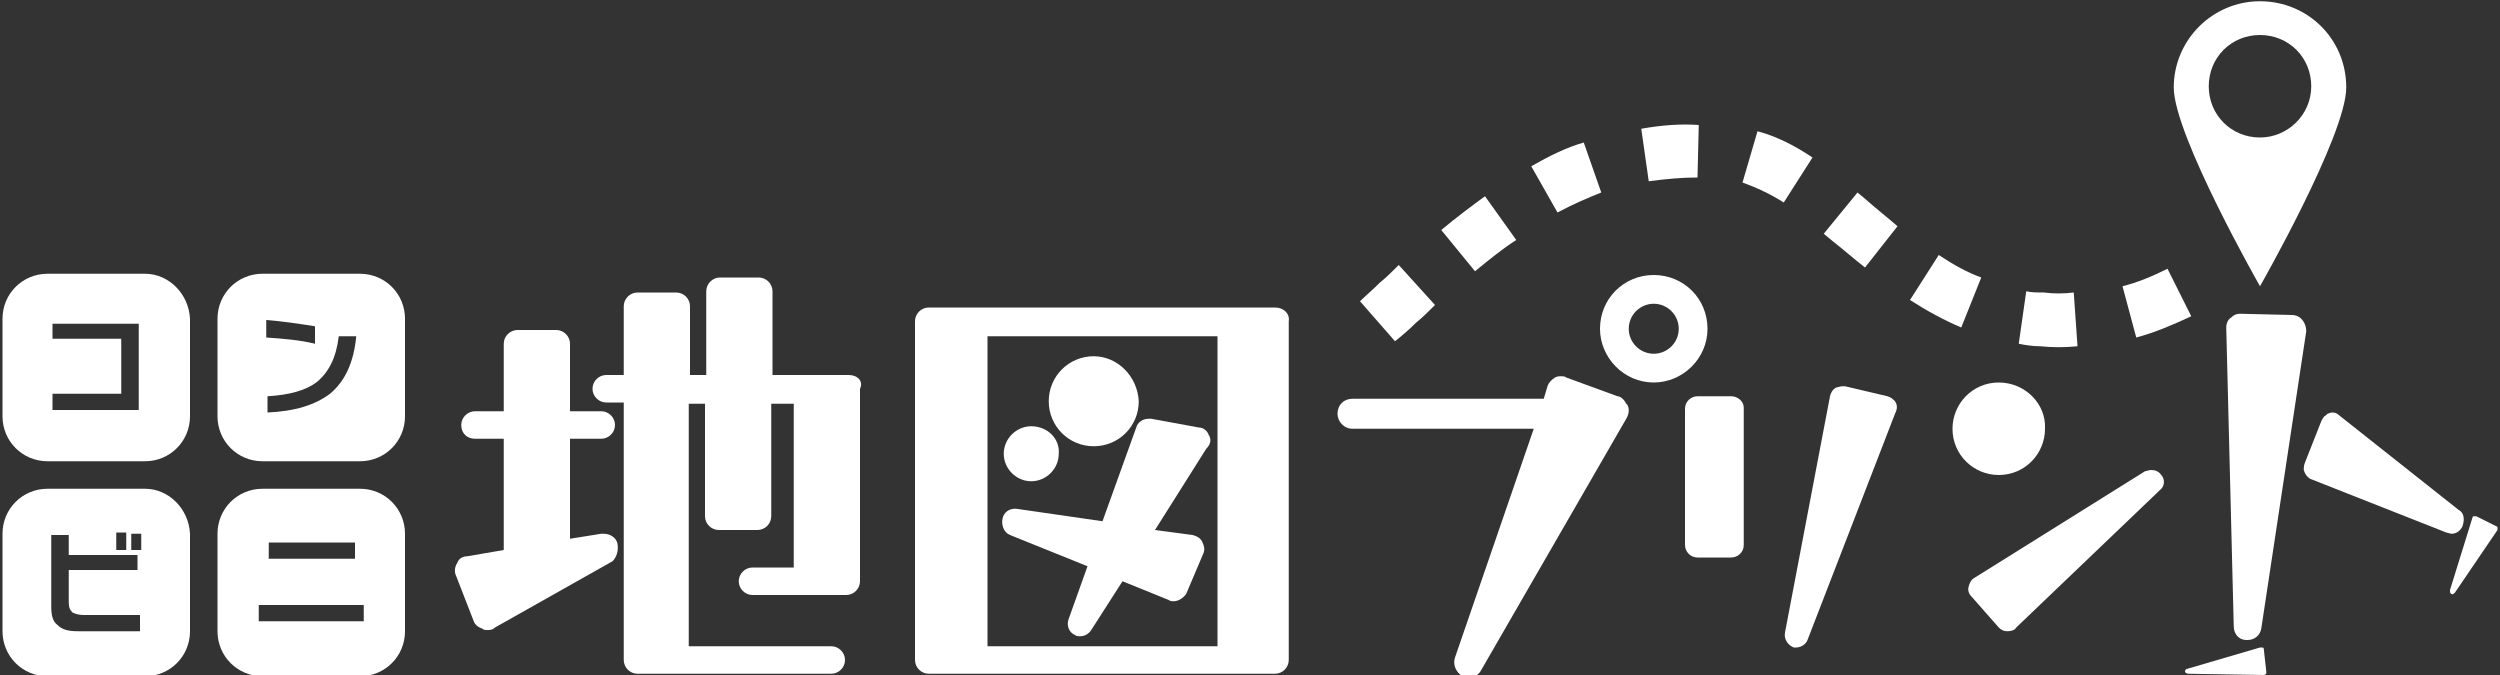 <?xml version="1.0" encoding="utf-8"?>
<!-- Generator: Adobe Illustrator 25.3.1, SVG Export Plug-In . SVG Version: 6.00 Build 0)  -->
<svg version="1.1" id="レイヤー_1" xmlns="http://www.w3.org/2000/svg" xmlns:xlink="http://www.w3.org/1999/xlink" x="0px"
	 y="0px" viewBox="0 0 200 54" width="200" height="54" style="enable-background:new 0 0 200 54;" xml:space="preserve">
<rect x="0" y="0" width="200" height="54" fill="#333333" stroke="none"/>
<style type="text/css">
	.st0{fill:#FFFFFF;}
</style>
<g>
	<g>
		<path class="st0" d="M49.4,43.5c-0.1-0.5-0.6-0.8-1.1-0.8l-0.2,0l-2.5,0.4v-8h2.5c0.6,0,1.1-0.5,1.1-1.1c0-0.6-0.5-1.1-1.1-1.1
			h-2.5v-5.4c0-0.6-0.5-1.1-1.1-1.1h-3.1c-0.6,0-1.1,0.5-1.1,1.1v5.4h-2.3c-0.6,0-1.1,0.5-1.1,1.1c0,0.7,0.5,1.1,1.1,1.1h2.3V44
			l-2.9,0.5c-0.4,0-0.7,0.2-0.8,0.5c-0.2,0.3-0.3,0.7-0.1,1.1l1.4,3.6c0.1,0.3,0.4,0.5,0.7,0.6c0.1,0.1,0.2,0.1,0.4,0.1
			c0.2,0,0.4,0,0.6-0.2l9.4-5.3C49.3,44.6,49.5,44.1,49.4,43.5z"/>
		<path class="st0" d="M67.9,30h-6.1v-6.7c0-0.6-0.5-1.1-1.1-1.1h-3.1c-0.6,0-1.1,0.5-1.1,1.1V30h-1.3v-5.5c0-0.6-0.5-1.1-1.1-1.1
			h-3.1c-0.6,0-1.1,0.5-1.1,1.1V30h-1.4c-0.6,0-1.1,0.5-1.1,1.1c0,0.6,0.5,1.1,1.1,1.1h1.4v20.6c0,0.6,0.5,1.1,1.1,1.1h15.5
			c0.6,0,1.1-0.5,1.1-1.1s-0.5-1.1-1.1-1.1H55.1V32.3h1.3v9c0,0.6,0.5,1.1,1.1,1.1h3.1c0.6,0,1.1-0.5,1.1-1.1v-9h1.8v13.1h-3.3
			c-0.6,0-1.1,0.5-1.1,1.1s0.5,1.1,1.1,1.1h7.5c0.6,0,1.1-0.5,1.1-1.1V31.1C69.1,30.5,68.6,30,67.9,30z"/>
	</g>
	<g>
		<path class="st0" d="M102,24.6H74.3c-0.6,0-1.1,0.5-1.1,1.1v27.1c0,0.6,0.5,1.1,1.1,1.1H102c0.6,0,1.1-0.5,1.1-1.1V25.7
			C103.2,25.1,102.7,24.6,102,24.6z M79,51.7V26.9h18.4v24.8H79z"/>
		<path class="st0" d="M82.5,34.1c-1.2,0-2.2,1-2.2,2.2c0,1.2,1,2.2,2.2,2.2c1.2,0,2.2-1,2.2-2.2C84.8,35.1,83.8,34.1,82.5,34.1z"/>
		<path class="st0" d="M96.7,34.8c-0.1-0.3-0.4-0.6-0.8-0.6l-3.8-0.7l-0.2,0c-0.5,0-0.9,0.3-1,0.7l-2.7,7.5l-6.9-1l-0.1,0
			c-0.5,0-0.9,0.3-1,0.8c-0.1,0.5,0.1,1.1,0.6,1.3l6.2,2.5l-1.5,4.2c-0.2,0.5,0,1.1,0.5,1.3c0.1,0.1,0.3,0.1,0.4,0.1
			c0.4,0,0.7-0.2,0.9-0.5l2.5-3.9l3.7,1.5c0.1,0.1,0.3,0.1,0.4,0.1c0.4,0,0.8-0.3,1-0.6l1.4-3.3c0.1-0.3,0-0.6-0.1-0.8
			c-0.1-0.3-0.4-0.5-0.8-0.6l-3-0.4l4.1-6.5C96.9,35.5,96.9,35.1,96.7,34.8z"/>
		<path class="st0" d="M87.5,28.5c-2,0-3.6,1.6-3.6,3.6c0,2,1.6,3.6,3.6,3.6c2,0,3.6-1.6,3.6-3.6C91,30.1,89.4,28.5,87.5,28.5z"/>
	</g>
	<g>
		<path class="st0" d="M159.9,30.6c-2.1,0-3.7,1.7-3.7,3.7c0,2.1,1.7,3.7,3.7,3.7c2.1,0,3.7-1.7,3.7-3.7
			C163.7,32.3,162,30.6,159.9,30.6z"/>
		<path class="st0" d="M172.9,38c-0.2-0.3-0.5-0.4-0.8-0.4c-0.2,0-0.4,0.1-0.5,0.1l-13.6,8.5c-0.2,0.1-0.4,0.3-0.5,0.7
			c-0.1,0.3,0,0.6,0.2,0.8l2.2,2.5c0.2,0.2,0.4,0.3,0.7,0.3c0.3,0,0.6-0.1,0.7-0.3l11.5-11C173.2,38.9,173.2,38.3,172.9,38z"/>
	</g>
	<g>
		<path class="st0" d="M138.5,31.7h-2.7c-0.5,0-1,0.4-1,1v10.9c0,0.5,0.4,1,1,1h2.7c0.5,0,1-0.4,1-1V32.6
			C139.5,32.1,139,31.7,138.5,31.7z"/>
		<path class="st0" d="M151.6,32.1c-0.2-0.2-0.3-0.3-0.6-0.4l-3.4-0.8l-0.2,0c-0.2,0-0.4,0.1-0.5,0.1c-0.2,0.1-0.4,0.3-0.5,0.7
			l-3.6,18.9c-0.1,0.5,0.2,1,0.7,1.2l0.2,0c0.4,0,0.8-0.3,0.9-0.6l7-18.1C151.8,32.7,151.8,32.4,151.6,32.1z"/>
	</g>
	<g>
		<path class="st0" d="M184.1,25.5c-0.2-0.2-0.5-0.3-0.7-0.3l-4.2-0.1c-0.3,0-0.5,0.1-0.7,0.3c-0.2,0.1-0.4,0.4-0.4,0.8l0.6,23.9
			c0,0.6,0.4,1.1,1,1.1l0.1,0c0.6,0,1-0.4,1.1-0.9l3.6-23.8C184.5,26.2,184.4,25.8,184.1,25.5z"/>
		<path class="st0" d="M174.8,53.7c0-0.1,0.1-0.2,0.2-0.2l5.8-1.7c0.1,0,0.1,0,0.2,0s0.1,0.1,0.1,0.1l0.2,1.8c0,0.1,0,0.1,0,0.2
			c0,0-0.1,0.1-0.2,0.1l-6-0.1C174.9,53.9,174.8,53.8,174.8,53.7z"/>
		<path class="st0" d="M196.1,47.5c-0.1,0-0.1-0.2-0.1-0.3l1.8-5.8c0-0.1,0.1-0.1,0.1-0.1c0,0,0.1,0,0.2,0l1.6,0.8
			c0.1,0,0.1,0.1,0.1,0.1c0,0.1,0,0.1,0,0.2l-3.4,5C196.3,47.5,196.2,47.6,196.1,47.5z"/>
		<path class="st0" d="M196.7,40.8l-9.6-7.6c-0.2-0.2-0.4-0.2-0.6-0.2l-0.3,0.1l-0.1,0.1c-0.2,0.1-0.3,0.3-0.4,0.5l-1.3,3.3
			c-0.1,0.2-0.1,0.5-0.1,0.6c0.1,0.3,0.2,0.5,0.5,0.7l10.9,4.3l0.4,0.1c0.4,0,0.7-0.2,0.9-0.6C197.2,41.5,197.1,41,196.7,40.8z"/>
	</g>
	<g>
		<path class="st0" d="M130.2,32.4l-0.1-0.1c-0.2-0.4-0.5-0.6-0.7-0.6l-4.1-1.5c-0.1-0.1-0.3-0.1-0.4-0.1c-0.2,0-0.3,0-0.5,0.1
			c-0.3,0.2-0.5,0.4-0.6,0.7l-0.3,1h-15.3c-0.7,0-1.2,0.5-1.2,1.2c0,0.6,0.5,1.2,1.2,1.2h14.5l-6.3,18.3c-0.2,0.6,0.1,1.2,0.6,1.5
			c0.1,0.1,0.3,0.1,0.5,0.1c0.4,0,0.8-0.2,1-0.6l11.6-20.1C130.4,33,130.3,32.6,130.2,32.4z"/>
		<path class="st0" d="M132.3,22c-2.4,0-4.3,1.9-4.3,4.3c0,2.3,1.9,4.3,4.3,4.3c2.3,0,4.3-1.9,4.3-4.3C136.6,23.9,134.7,22,132.3,22
			z M132.3,28.3c-1.1,0-2-0.9-2-2c0-1.1,0.9-2,2-2c1.1,0,2,0.9,2,2C134.3,27.4,133.4,28.3,132.3,28.3z"/>
	</g>
	<g>
		<path class="st0" d="M170.9,27l-1.1-4.1c1.2-0.3,2.4-0.8,3.6-1.4l1.9,3.8C173.8,26,172.4,26.6,170.9,27z"/>
		<path class="st0" d="M166.2,27.7c-1,0.1-2,0.1-3,0c-0.6,0-1.2-0.1-1.7-0.2l0.6-4.2c0.4,0.1,0.9,0.1,1.4,0.1c0.8,0.1,1.6,0.1,2.4,0
			L166.2,27.7z"/>
		<path class="st0" d="M156.9,26.2c-1.4-0.6-2.7-1.3-4.1-2.2l2.3-3.6c1.2,0.8,2.3,1.4,3.4,1.8L156.9,26.2z"/>
		<path class="st0" d="M149.2,21.4c-0.9-0.7-1.8-1.5-2.7-2.2l-0.6-0.5l2.7-3.3l0.6,0.5c0.9,0.8,1.8,1.5,2.6,2.2L149.2,21.4z"/>
		<path class="st0" d="M111.6,27.3l-2.8-3.2c0.4-0.4,1-0.9,1.6-1.5c0.5-0.4,1-0.9,1.5-1.4l2.9,3.2c-0.5,0.5-1,1-1.5,1.4
			C112.7,26.4,112.1,26.9,111.6,27.3z"/>
		<path class="st0" d="M118,21.7l-2.7-3.3c1.2-1,2.4-1.9,3.5-2.7l2.5,3.5C120.2,19.9,119.1,20.8,118,21.7z"/>
		<path class="st0" d="M142.7,16.2c-1.1-0.7-2.2-1.2-3.3-1.6l1.2-4.1c1.5,0.4,2.9,1.1,4.4,2.1L142.7,16.2z"/>
		<path class="st0" d="M124.6,17l-2.1-3.7c1.4-0.8,2.8-1.5,4.2-1.9l1.4,4C127.1,15.8,125.9,16.3,124.6,17z"/>
		<path class="st0" d="M135.8,14.2c-1.2,0-2.4,0.1-3.9,0.3l-0.6-4.2c1.7-0.3,3.2-0.4,4.6-0.3L135.8,14.2z"/>
	</g>
	<path class="st0" d="M11.6,21.9H3.8c-2,0-3.6,1.6-3.6,3.6v7.8c0,2,1.6,3.6,3.6,3.6h7.8c2,0,3.6-1.6,3.6-3.6v-7.8
		C15.1,23.5,13.5,21.9,11.6,21.9z M11.1,32.8H4.2v-1.3h5.5v-4.4H4.2v-1.2h6.9V32.8z"/>
	<path class="st0" d="M28.8,21.9H21c-2,0-3.6,1.6-3.6,3.6v7.8c0,2,1.6,3.6,3.6,3.6h7.8c2,0,3.6-1.6,3.6-3.6v-7.8
		C32.4,23.5,30.8,21.9,28.8,21.9z M21.3,25.6c1.3,0.1,2.6,0.3,3.9,0.5v1.4c-1.2-0.3-2.5-0.4-3.9-0.5V25.6z M26.4,31.5
		c-1.2,0.9-2.8,1.4-5,1.5v-1.3c1.8-0.1,3.1-0.5,3.9-1.1c1-0.8,1.6-2,1.8-3.7h1.4C28.3,29,27.6,30.5,26.4,31.5z"/>
	<path class="st0" d="M11.6,39.1H3.8c-2,0-3.6,1.6-3.6,3.6v7.8c0,2,1.6,3.6,3.6,3.6h7.8c2,0,3.6-1.6,3.6-3.6v-7.8
		C15.1,40.7,13.5,39.1,11.6,39.1z M9.3,42.6h0.8V44H9.3V42.6z M11.1,50.5H6.3c-0.8,0-1.3-0.1-1.7-0.5c-0.4-0.3-0.5-0.8-0.5-1.5v-5.7
		h1.4v1.6H11v1.2H5.5v2.6c0,0.4,0.1,0.6,0.3,0.8c0.2,0.1,0.5,0.2,0.9,0.2h4.5V50.5z M11.3,44h-0.8v-1.3h0.8V44z"/>
	<path class="st0" d="M28.8,39.1H21c-2,0-3.6,1.6-3.6,3.6v7.8c0,2,1.6,3.6,3.6,3.6h7.8c2,0,3.6-1.6,3.6-3.6v-7.8
		C32.4,40.7,30.8,39.1,28.8,39.1z M21.5,43.4h6.9v1.3h-6.9V43.4z M29.1,49.7h-8.4v-1.3h8.4V49.7z"/>
	<path class="st0" d="M180.8,0.1c-3.8,0-6.9,3.1-6.9,6.9c0,3.8,6.9,15.9,6.9,15.9s6.9-12.1,6.9-15.9C187.7,3.1,184.6,0.1,180.8,0.1z
		 M180.8,11c-2.3,0-4.1-1.8-4.1-4.1c0-2.3,1.8-4.1,4.1-4.1c2.3,0,4.1,1.8,4.1,4.1C184.9,9.2,183,11,180.8,11z"/>
</g>
</svg>
